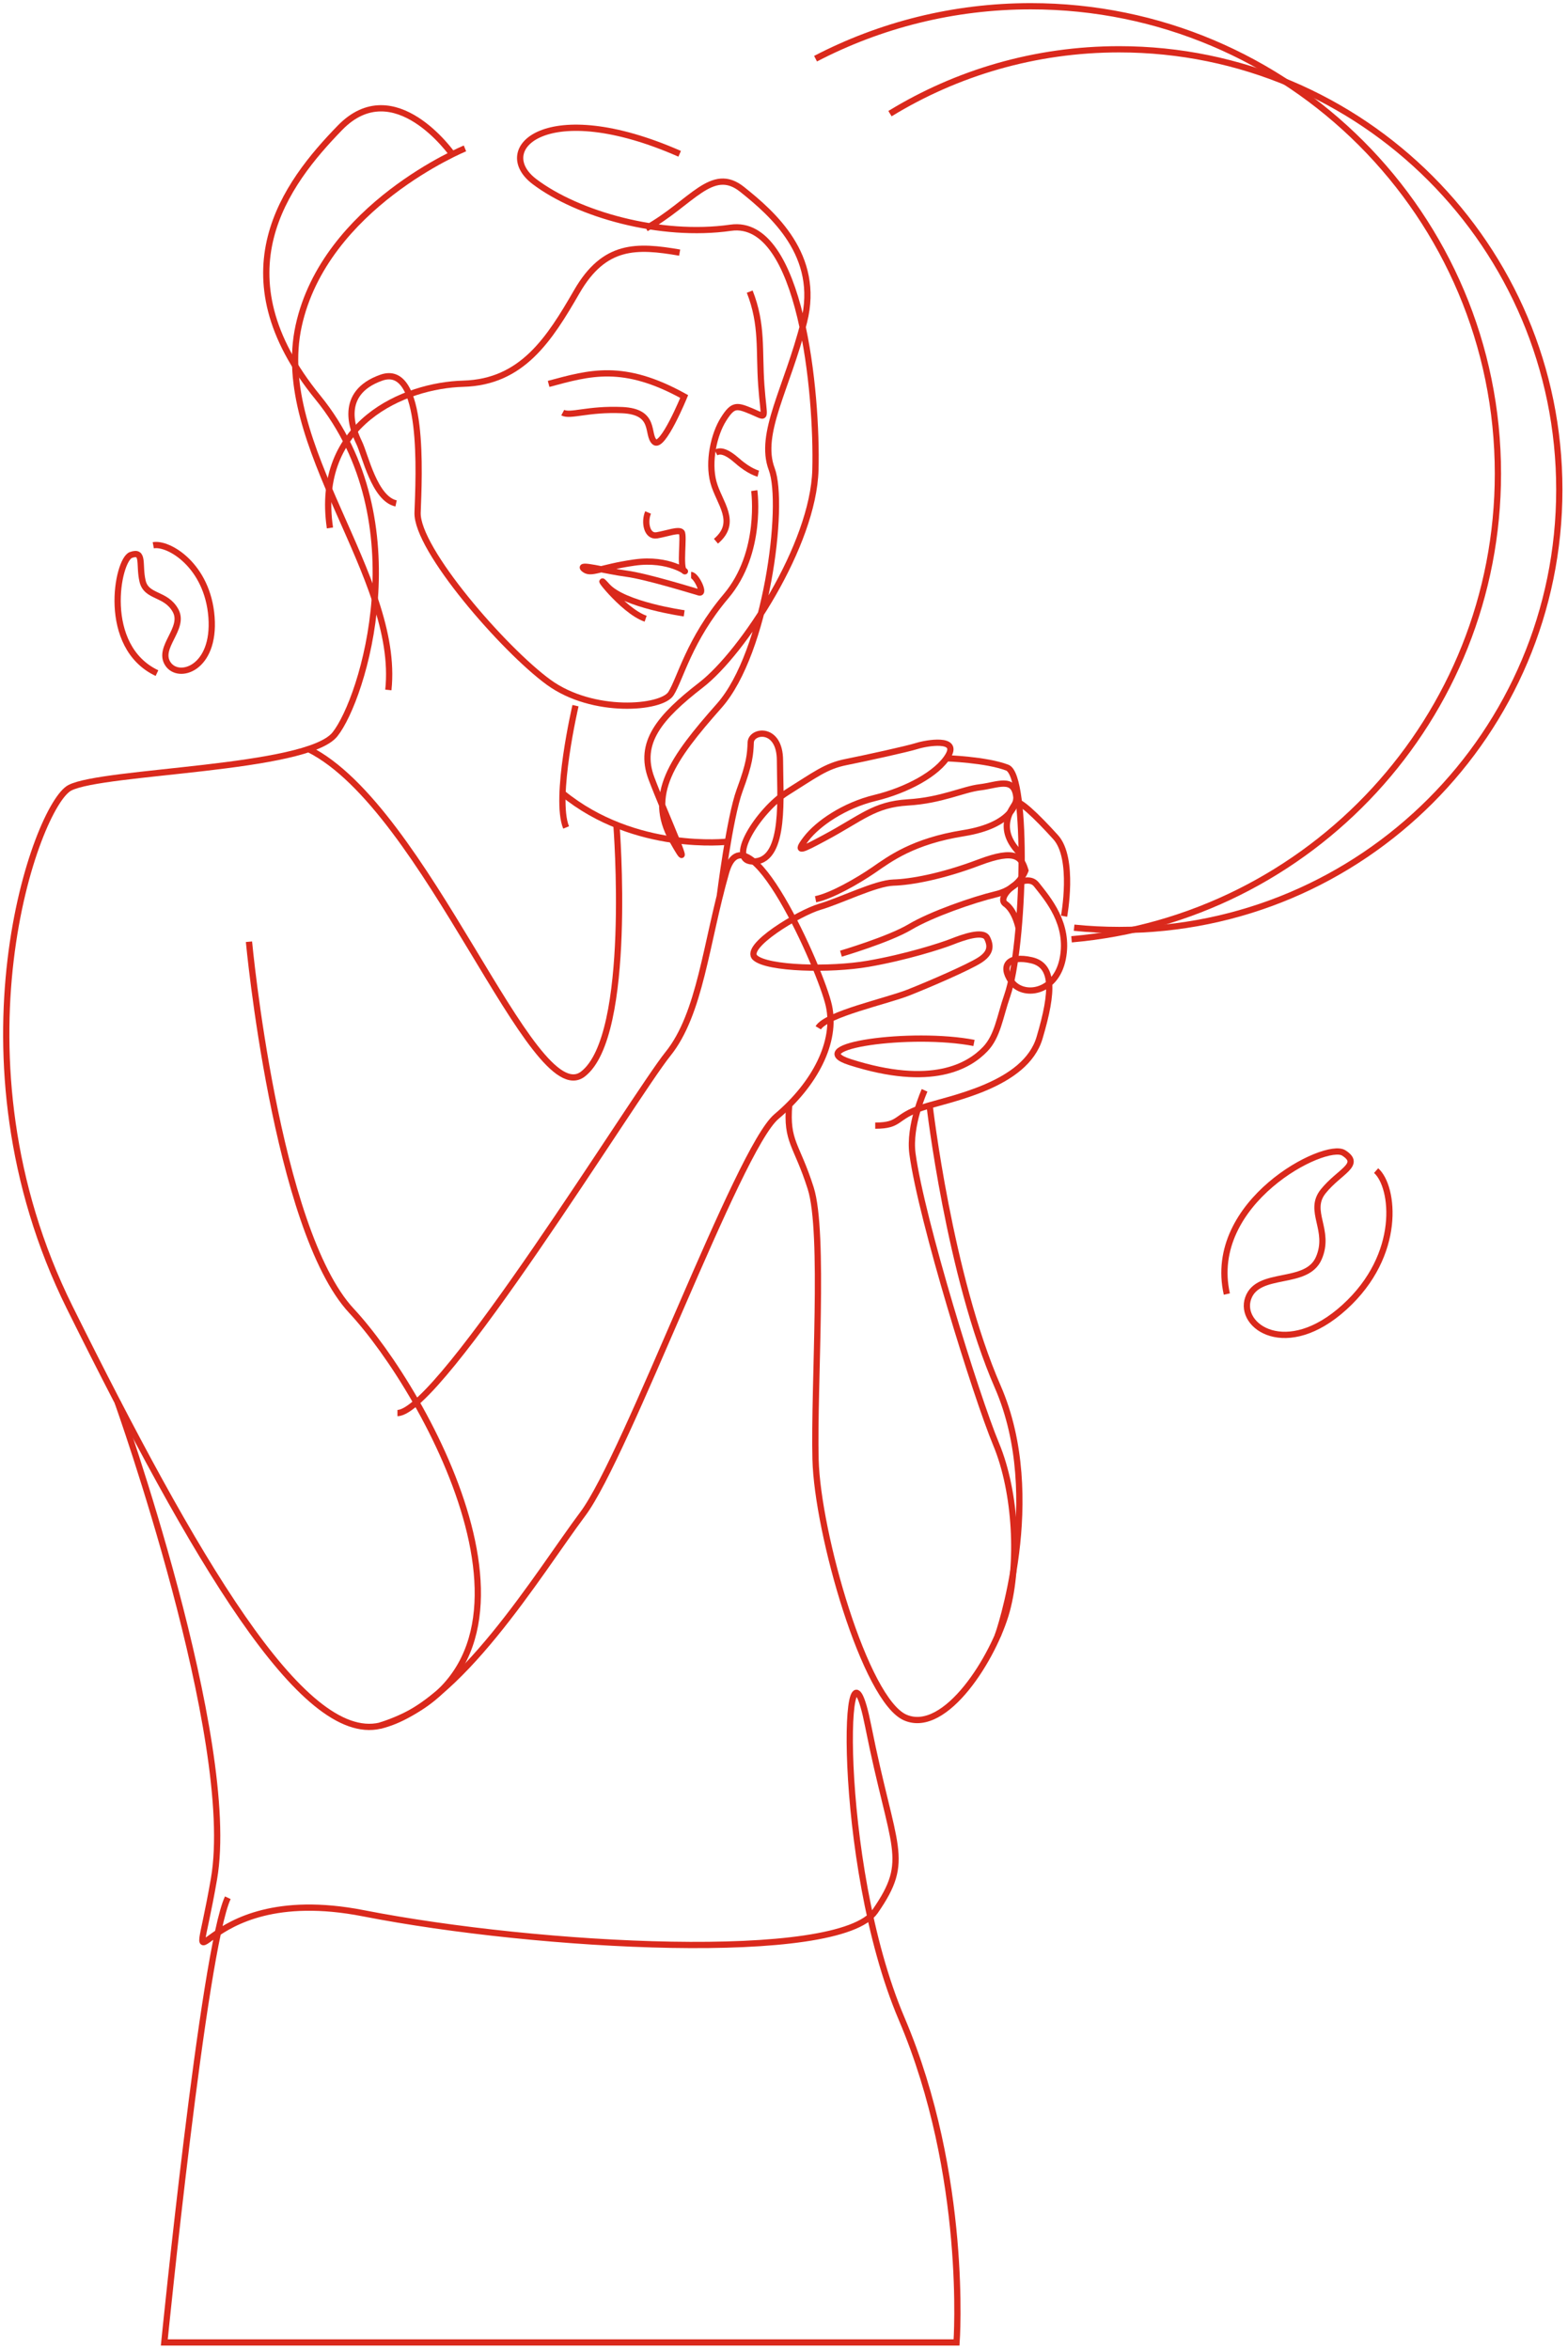 <?xml version="1.0" encoding="UTF-8"?> <svg xmlns="http://www.w3.org/2000/svg" width="251" height="376" viewBox="0 0 251 376" fill="none"><path d="M171.528 150.287C209.772 146.978 239.781 114.885 239.781 75.784C239.781 34.483 206.299 1 164.998 1C152.575 1 140.859 4.03 130.551 9.39" stroke="#DA291C" stroke-miterlimit="10"></path><path d="M171.939 148.431C174.311 148.673 176.718 148.796 179.156 148.796C218.066 148.796 249.609 117.252 249.609 78.341C249.609 39.43 218.066 7.887 179.156 7.887C165.713 7.887 153.151 11.651 142.464 18.183" stroke="#DA291C" stroke-miterlimit="10"></path><path d="M24.534 87.242C27.02 86.775 33.235 90.506 33.857 98.741C34.478 106.974 28.573 108.839 26.864 106.198C25.155 103.557 29.662 100.552 28.108 97.704C26.554 94.856 23.447 95.632 22.825 92.99C22.203 90.349 23.135 88.018 20.96 88.796C18.785 89.573 16.113 103.448 25.125 107.697" stroke="#DA291C" stroke-miterlimit="10"></path><path d="M220.286 187.295C223.158 189.833 224.488 200.735 215.223 209.144C205.958 217.555 198.234 212.233 199.799 207.731C201.363 203.229 209.151 205.816 211.109 201.308C213.067 196.797 209.245 193.807 211.823 190.604C214.402 187.402 218.055 186.348 215.102 184.47C212.148 182.593 193.075 192.32 196.387 207.048" stroke="#DA291C" stroke-miterlimit="10"></path><path d="M120.012 46.66C122.11 51.986 121.465 56.019 121.868 61.666C122.272 67.315 122.918 66.91 120.417 65.861C117.915 64.813 117.35 64.652 115.818 67.071C114.284 69.492 113.317 73.849 114.205 77.156C115.092 80.464 118.238 83.53 114.607 86.595" stroke="#DA291C" stroke-miterlimit="10"></path><path d="M121.383 75.785C121.383 75.785 119.977 75.463 118.057 73.768C116.139 72.074 115.245 72.083 114.605 72.397" stroke="#DA291C" stroke-miterlimit="10"></path><path d="M87.821 61.424C94.436 59.65 99.761 58.036 109.523 63.442C109.523 63.442 106.055 71.912 104.765 70.702C103.472 69.491 105.087 65.861 99.6 65.619C94.115 65.378 91.29 66.668 90.08 66.022" stroke="#DA291C" stroke-miterlimit="10"></path><path d="M103.743 81.996C103.096 83.502 103.526 85.921 105.141 85.653C106.754 85.385 108.69 84.631 109.121 85.169C109.55 85.706 108.745 90.87 109.524 91.354C110.303 91.839 107.185 89.202 101.537 90.01C95.89 90.817 94.598 92 93.469 91.032C92.339 90.063 96.965 91.354 100.246 91.784C103.526 92.215 110.949 94.528 111.917 94.797C112.885 95.066 111.433 92 110.626 92" stroke="#DA291C" stroke-miterlimit="10"></path><path d="M109.523 98.134C109.523 98.134 99.861 96.785 97.18 93.777C94.498 90.768 99.573 97.703 103.352 98.994" stroke="#DA291C" stroke-miterlimit="10"></path><path d="M120.738 78.501C120.738 78.501 122.138 88.398 116.221 95.39C110.304 102.382 108.906 108.621 107.4 110.987C105.893 113.354 94.922 114.322 87.822 109.159C80.723 103.995 66.631 87.86 66.846 81.998C67.061 76.134 68.03 57.956 61.038 60.429C54.045 62.903 56.52 68.841 57.487 70.821C58.456 72.8 59.936 79.799 63.404 80.546" stroke="#DA291C" stroke-miterlimit="10"></path><path d="M108.797 40.418C101.912 39.236 96.75 39.021 92.338 46.657C87.928 54.295 83.576 61.136 74.159 61.395C64.743 61.653 50.342 67.688 52.816 84.47" stroke="#DA291C" stroke-miterlimit="10"></path><path d="M103.421 36.547C110.735 32.459 113.961 26.435 118.803 30.306C123.644 34.179 131.388 40.849 128.7 51.499C126.011 62.148 121.385 69.354 123.535 75.057C125.688 80.758 122.675 104.387 115.146 112.905C107.615 121.419 103.529 127.122 107.615 134.437C111.705 141.753 106.432 130.242 104.281 124.54C102.131 118.838 105.569 114.752 112.239 109.588C118.911 104.424 130.206 87.213 130.529 75.166C130.852 63.117 128.27 34.826 116.975 36.439C105.68 38.054 92.449 34.269 85.563 29.061C78.679 23.854 87.5 15.248 108.799 24.608" stroke="#DA291C" stroke-miterlimit="10"></path><path d="M74.43 23.746C74.43 23.746 52.001 32.943 47.806 52.144C43.611 71.346 64.102 92.16 62.166 110.394" stroke="#DA291C" stroke-miterlimit="10"></path><path d="M72.404 24.687C72.404 24.687 63.137 11.489 54.424 20.442C45.71 29.393 34.768 43.826 50.888 63.601C67.007 83.376 58.135 111.846 53.617 117.494C49.099 123.141 16.505 123.302 11.181 126.046C5.855 128.79 -8.786 169.069 11.181 209.245C31.147 249.421 48.369 279.011 60.836 276.107C73.302 273.203 86.286 251.58 93.298 242.223C100.311 232.863 118.16 183.811 124.291 178.648C130.423 173.484 133.972 166.707 132.682 160.899C131.39 155.091 119.451 128.305 116.223 139.6C112.996 150.896 112.122 162.189 106.911 168.644C101.701 175.098 70.397 226.087 63.621 226.087" stroke="#DA291C" stroke-miterlimit="10"></path><path d="M39.855 150.676C39.855 150.676 44.144 196.723 56.262 209.73C68.377 222.737 92.458 266.006 60.832 276.107" stroke="#DA291C" stroke-miterlimit="10"></path><path d="M115.231 143.326C115.231 143.326 116.787 130.806 118.4 126.449C120.013 122.092 120.095 120.721 120.175 118.785C120.256 116.848 124.854 116.203 124.854 121.689C124.854 127.175 125.818 137.45 120.884 137.824C115.949 138.2 121.466 129.596 125.983 126.772C130.501 123.949 132.196 122.577 135.423 121.931C138.65 121.287 145.265 119.834 146.799 119.349C148.332 118.866 153.495 117.979 151.801 120.882C150.107 123.787 145.104 126.449 140.103 127.66C135.101 128.87 130.906 131.775 129.049 134.195C127.194 136.615 128.344 136.005 132.034 134.033C137.924 130.888 139.915 128.71 145.32 128.386C150.725 128.063 154.141 126.288 156.884 125.965C159.627 125.643 162.325 124.202 162.692 127.498C162.774 128.223 162.289 132.016 154.222 133.308C146.153 134.598 142.442 137.422 139.86 139.196C137.278 140.972 133.028 143.392 130.555 143.876" stroke="#DA291C" stroke-miterlimit="10"></path><path d="M130.986 164.449C132.278 162.272 141.958 160.175 145.428 158.804C148.897 157.431 155.028 154.769 156.803 153.639C158.579 152.51 158.659 151.38 158.013 150.09C157.369 148.798 154.061 150.008 152.367 150.677C150.672 151.346 145.024 153.155 138.966 154.204C132.909 155.253 122.837 155.011 120.884 153.236C118.931 151.461 127.921 146.056 131.228 145.087C134.537 144.12 140.184 141.295 143.008 141.215C145.831 141.133 150.754 140.246 156.723 137.988C162.692 135.728 163.5 137.181 164.145 139.278C164.145 139.278 163.177 142.183 159.466 143.071C155.754 143.959 149.058 146.298 145.669 148.315C142.281 150.331 134.616 152.59 134.616 152.59" stroke="#DA291C" stroke-miterlimit="10"></path><path d="M151.512 121.324C151.512 121.324 157.848 121.53 161.237 122.82C164.625 124.111 163.981 151.38 161.237 159.287C160.043 162.73 159.705 165.777 157.703 167.865C155.112 170.571 149.184 174.125 136.066 169.937C128.109 167.396 145.908 164.935 155.912 166.87" stroke="#DA291C" stroke-miterlimit="10"></path><path d="M140.103 180.101C144.298 180.101 143.168 178.649 147.686 177.196C152.204 175.744 164.144 173.646 166.403 166.063C168.662 158.479 168.662 154.445 165.112 153.638C161.563 152.831 160.075 154.367 161.868 156.988C163.661 159.609 168.985 159.015 170.115 153.423C171.243 147.829 167.694 143.795 165.92 141.537C164.144 139.277 159.304 143.472 160.918 144.602C162.531 145.732 163.059 148.533 163.059 148.533" stroke="#DA291C" stroke-miterlimit="10"></path><path d="M170.332 146.593C170.332 146.593 172.051 137.342 168.985 133.953C165.92 130.564 162.901 127.691 162.555 128.474C162.209 129.256 159.071 132.542 163.545 136.797" stroke="#DA291C" stroke-miterlimit="10"></path><path d="M148.005 174.453C148.005 174.453 145.448 180.068 146.068 184.618C147.52 195.267 156.233 223.343 159.461 231.089C162.687 238.833 163.179 250.29 161.158 257.713C159.138 265.134 151.392 277.559 144.938 274.816C138.484 272.072 130.845 245.288 130.55 233.51C130.255 221.73 132.03 197.203 129.771 190.104C127.512 183.005 125.846 182.739 126.33 176.769" stroke="#DA291C" stroke-miterlimit="10"></path><path d="M92.125 112.906C92.125 112.906 88.683 127.661 90.62 132.393" stroke="#DA291C" stroke-miterlimit="10"></path><path d="M159.719 261.712C159.719 261.712 167.506 239.75 159.719 221.892C151.932 204.036 148.808 176.859 148.808 176.859" stroke="#DA291C" stroke-miterlimit="10"></path><path d="M18.829 224.348C18.829 224.348 38.122 278.368 34.251 300.636C30.378 322.904 30.136 300.636 58.172 306.121C86.207 311.608 134.291 314.19 140.1 305.799C145.909 297.408 142.946 296.111 138.963 276.109C134.98 256.108 133.607 297.827 144.332 322.997C155.058 348.169 153.122 374.791 153.122 374.791H26.301C26.301 374.791 32.595 311.865 36.466 303.636" stroke="#DA291C" stroke-miterlimit="10"></path><path d="M98.674 131.964C98.674 131.964 101.353 165.718 93.297 171.86C85.242 178.002 68.312 129.289 49.397 119.855" stroke="#DA291C" stroke-miterlimit="10"></path><path d="M116.52 134.66C116.52 134.66 101.656 136.424 90.025 126.895" stroke="#DA291C" stroke-miterlimit="10"></path></svg> 